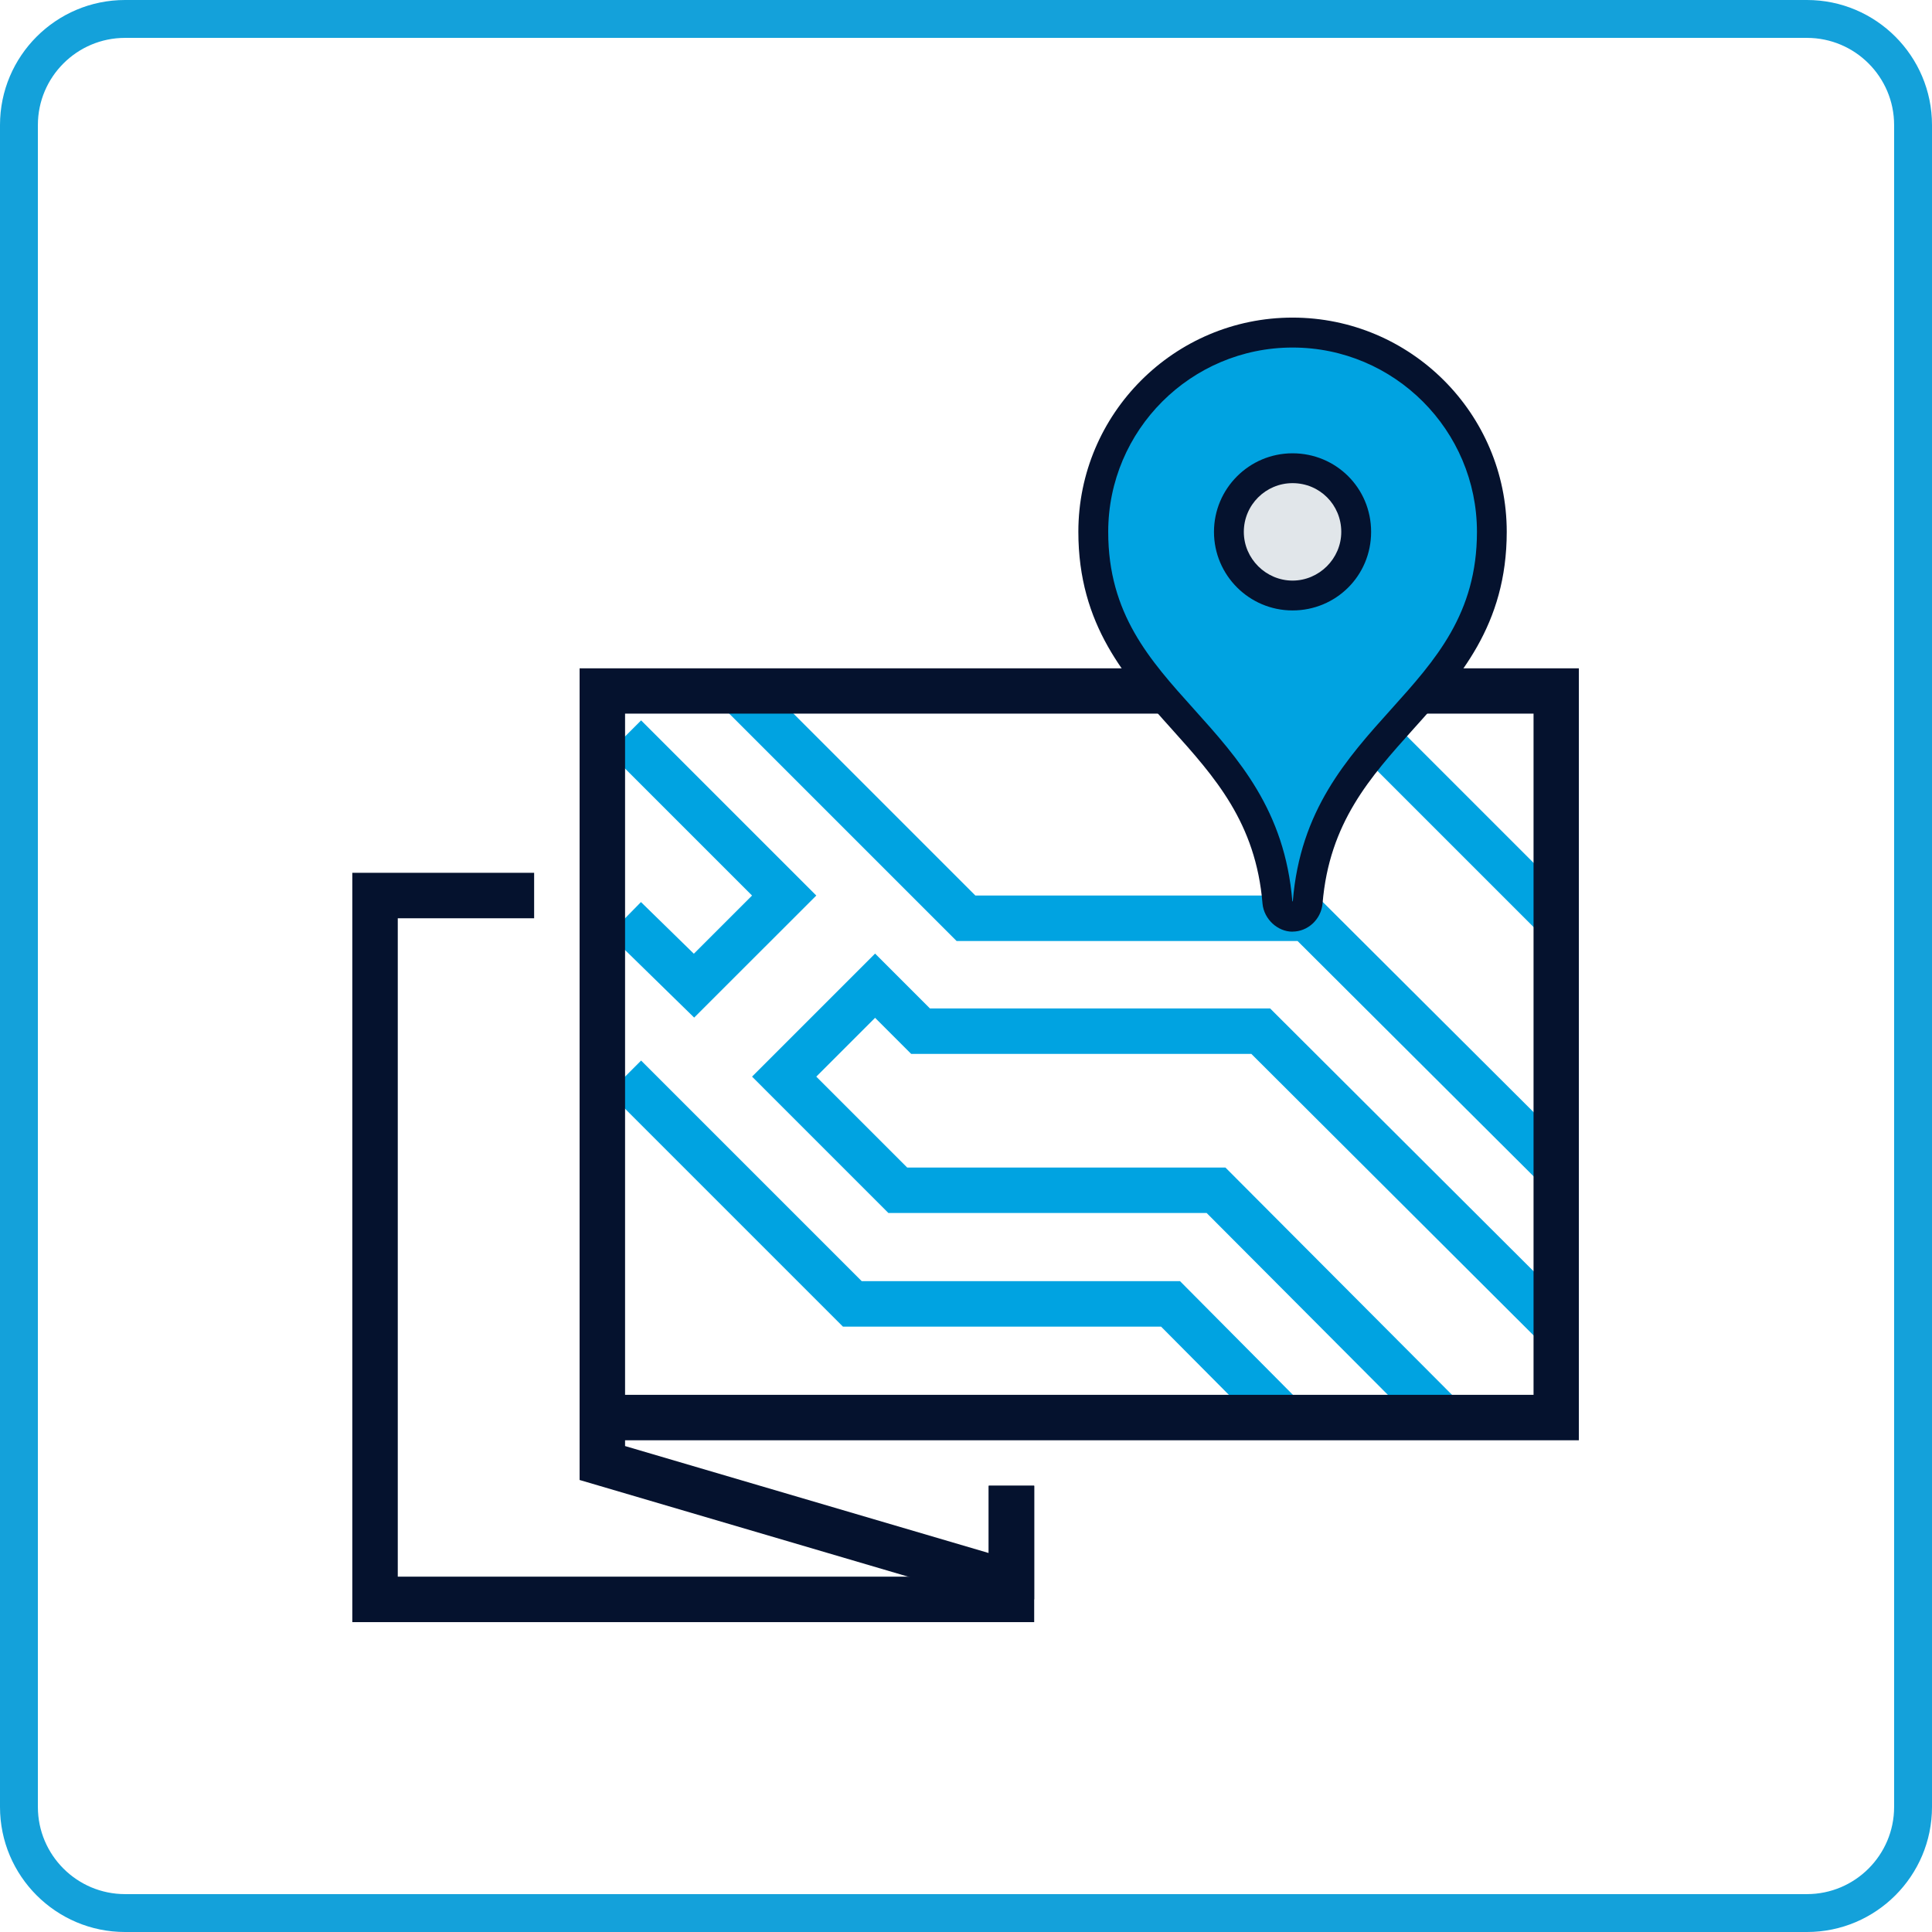 <svg width="105" height="105" viewBox="0 0 105 105" fill="none" xmlns="http://www.w3.org/2000/svg">
<path d="M98.206 105H6.794C3.047 105 0 101.953 0 98.206V6.794C0 3.047 3.047 0 6.794 0H98.206C101.953 0 105 3.047 105 6.794V98.206C105 101.953 101.953 105 98.206 105ZM6.794 2.059C4.184 2.059 2.059 4.184 2.059 6.794V98.206C2.059 100.816 4.184 102.941 6.794 102.941H98.206C100.816 102.941 102.941 100.816 102.941 98.206V6.794C102.941 4.184 100.816 2.059 98.206 2.059H6.794Z" fill="#14A1DA"/>
<path d="M56.206 88.159H19.147V47.435H29.029V49.906H21.618V85.688H53.735V80.747H56.206V88.159Z" fill="#05122E"/>
<path d="M56.206 86.924H53.558L53.385 86.874L31.5 80.434V77.041H33.971V78.59L53.735 84.404V80.747H56.206V86.924Z" fill="#05122E"/>
<path d="M77.774 78.161L65.578 65.924H48.283L40.872 58.512L47.559 51.825L50.54 54.806H69.028L85.49 71.227L83.745 72.973L68.007 57.276H49.519L47.559 55.316L44.363 58.512L49.304 63.453H66.599L79.52 76.415L77.774 78.161Z" fill="#00A3E1"/>
<path d="M68.876 77.91L63.103 72.1H45.813L33.098 59.385L34.843 57.639L46.834 69.629H64.132L70.63 76.172L68.876 77.91Z" fill="#00A3E1"/>
<path d="M37.726 55.304L33.106 50.787L34.835 49.025L37.709 51.833L40.872 48.671L33.098 40.897L34.843 39.151L44.364 48.671L37.726 55.304Z" fill="#00A3E1"/>
<path d="M83.745 64.326L70.519 51.141H51.989L39.274 38.426L41.02 36.68L53.01 48.671H71.54L85.49 62.58L83.745 64.326Z" fill="#00A3E1"/>
<path d="M73.136 36.684L71.392 38.428L83.746 50.782L85.49 49.038L73.136 36.684Z" fill="#00A3E1"/>
<path d="M85.812 78.276H31.5V36.322H85.808V78.276H85.812ZM33.971 75.806H83.345V38.784H33.971V75.806Z" fill="#05122E"/>
<path d="M70.247 18.076C64.276 18.076 59.418 22.935 59.418 28.906C59.418 38.253 68.641 39.529 69.424 49.041C69.465 49.453 69.835 49.824 70.247 49.824C70.659 49.824 71.029 49.494 71.071 49.041C71.853 39.529 81.076 38.253 81.076 28.906C81.076 22.935 76.218 18.076 70.247 18.076Z" fill="#00A3E1"/>
<path d="M70.247 50.635C69.432 50.635 68.699 49.955 68.616 49.12C68.254 44.714 66.026 42.235 63.667 39.608C61.18 36.841 58.606 33.979 58.606 28.902C58.606 22.482 63.828 17.261 70.247 17.261C76.666 17.261 81.888 22.482 81.888 28.902C81.888 33.979 79.314 36.841 76.827 39.608C74.468 42.235 72.24 44.714 71.878 49.103C71.799 49.964 71.083 50.631 70.243 50.631L70.247 50.635ZM70.247 18.888C64.725 18.888 60.229 23.38 60.229 28.906C60.229 33.361 62.485 35.869 64.874 38.525C67.311 41.234 69.827 44.038 70.235 48.975C70.235 48.975 70.243 48.988 70.255 48.996C70.255 48.988 70.263 48.98 70.263 48.967C70.667 44.038 73.187 41.234 75.625 38.525C78.013 35.869 80.269 33.357 80.269 28.906C80.269 23.384 75.777 18.888 70.251 18.888H70.247Z" fill="#05122E"/>
<path d="M73.706 28.906C73.706 30.841 72.141 32.365 70.247 32.365C68.353 32.365 66.788 30.8 66.788 28.906C66.788 27.012 68.353 25.447 70.247 25.447C72.183 25.447 73.706 26.971 73.706 28.906Z" fill="#E1E6EA"/>
<path d="M70.247 33.176C67.892 33.176 65.977 31.261 65.977 28.906C65.977 26.551 67.892 24.636 70.247 24.636C72.602 24.636 74.517 26.514 74.517 28.906C74.517 31.298 72.602 33.176 70.247 33.176ZM70.247 26.258C68.789 26.258 67.599 27.444 67.599 28.906C67.599 30.368 68.81 31.554 70.247 31.554C71.684 31.554 72.895 30.368 72.895 28.906C72.895 27.444 71.734 26.258 70.247 26.258Z" fill="#05122E"/>
</svg>
